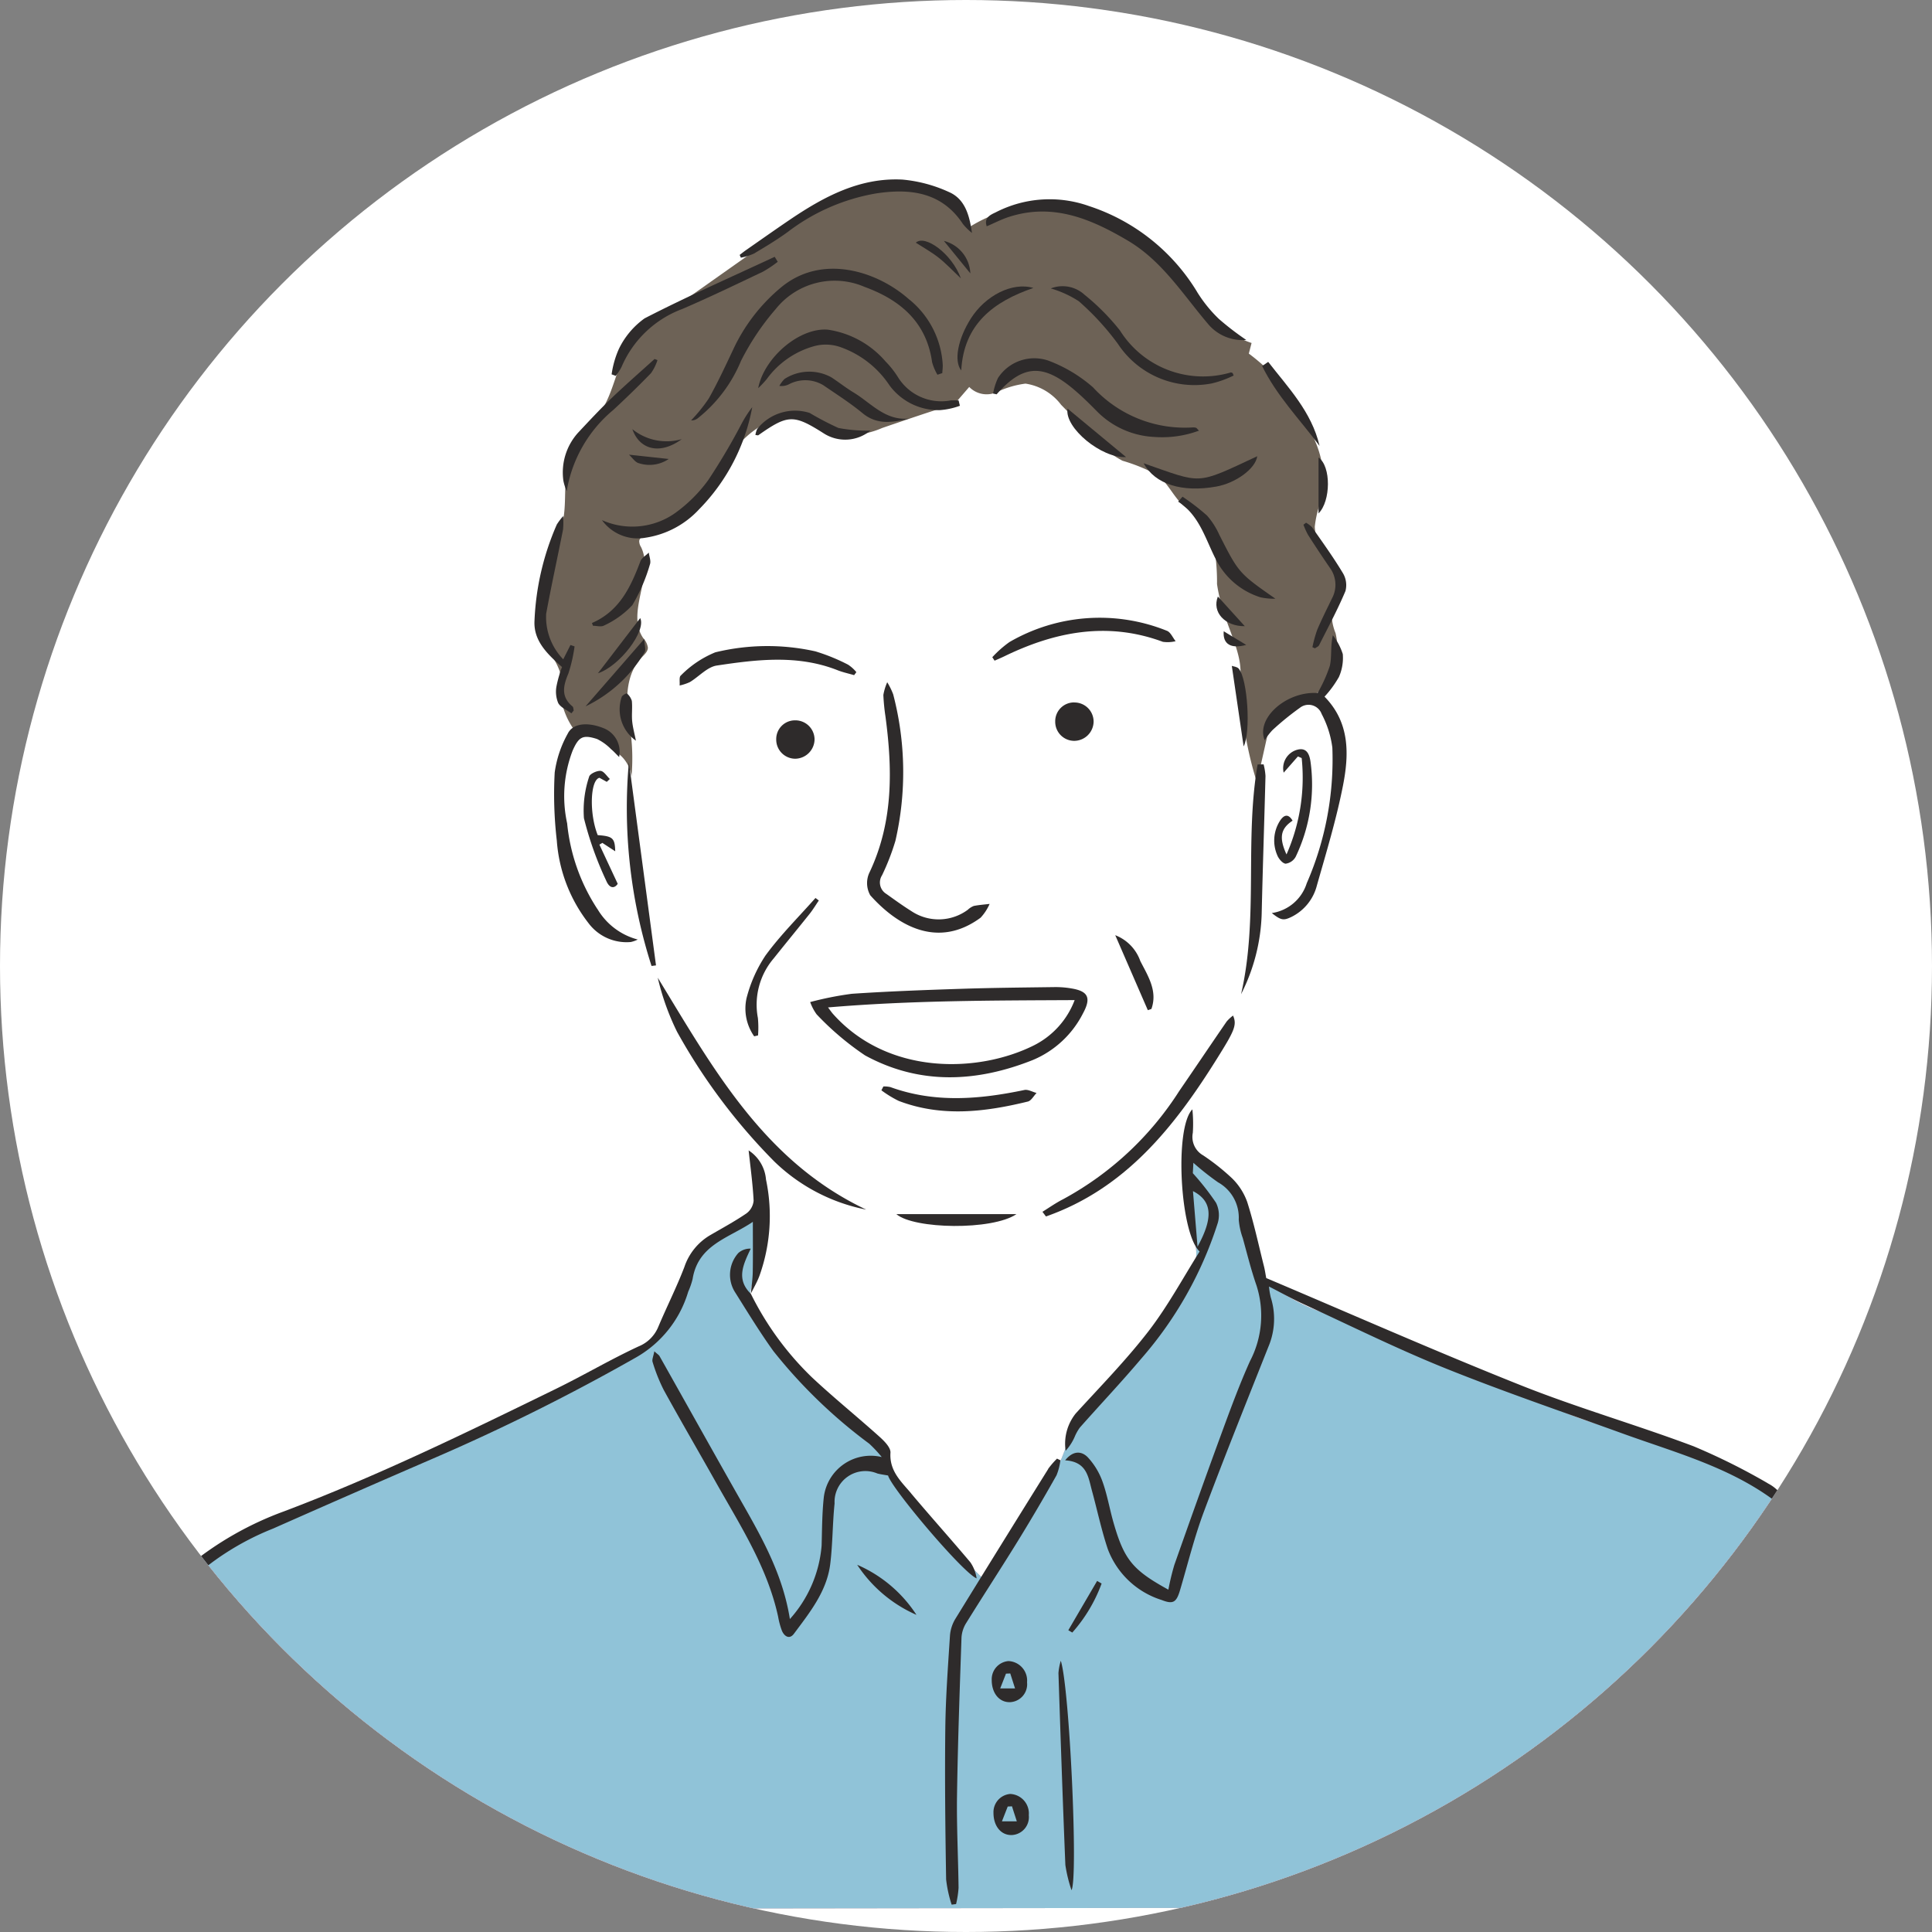 <svg xmlns="http://www.w3.org/2000/svg" width="140" height="140"><rect width="100%" height="100%" fill="#808080" stroke="none"/><defs><clipPath id="a"><circle data-name="楕円形 97" cx="70" cy="70" r="70" transform="translate(1965 7040)" fill="#fff"/></clipPath></defs><g data-name="マスクグループ 51" transform="translate(-1965 -7040)" clip-path="url(#a)"><circle data-name="楕円形 100" cx="70" cy="70" r="70" transform="translate(1965 7040)" fill="#fff"/><g data-name="グループ 4244"><path data-name="パス 1409" d="M2058.21 7091.219c-.23.234-.4.544-.7.679a1.05 1.05 0 01-1.286-.653 3.373 3.373 0 01-.106-1.589 20.593 20.593 0 00-22.055-22.172c-3.786 1.336-8.18-.04-12.3.556a15.128 15.128 0 00-10.473 7.319 21.6 21.6 0 00-2.707 12.713 33.552 33.552 0 01.267 4.613 2.187 2.187 0 00-2.4.8 4.994 4.994 0 00-.892 2.528 14.973 14.973 0 001.943 9.412c.955 1.617 2.694 3.205 4.528 2.671a21.026 21.026 0 003.8 8.714 26.638 26.638 0 012.872 4.033 13.725 13.725 0 01-.263 12.686 2.9 2.9 0 00-.511 1.359 2.575 2.575 0 00.3 1.035 46.322 46.322 0 007 11.446 25.7 25.7 0 0010.892 7.651 1.351 1.351 0 00.708.1 1.384 1.384 0 00.628-.408 75.645 75.645 0 0014.718-19.544 3.711 3.711 0 00.606-2.279 4.477 4.477 0 00-.466-1.173c-2.035-4.174-1.357-9.1-.632-13.688a17.6 17.6 0 004.162-11.917 2.935 2.935 0 003.264-.661 7.018 7.018 0 001.535-2.951 39.021 39.021 0 001.455-6.539 6.1 6.1 0 00-.436-3.978c-.7-1.165-2.5-1.734-3.456-.762" fill="#fff"/><path data-name="パス 1410" d="M2060.748 7076.195a6.938 6.938 0 00-.423-4.161 14.2 14.2 0 00-4.831-6.411l.2-.77c-3.656-1.171-5.087-5.874-8.582-7.463a9.291 9.291 0 00-5.933-2.5 10.23 10.23 0 00-6.043 1.636c-1.37-2.62-4.496-3.412-7.147-2.868s-4.948 2.148-7.159 3.705l-7.774 5.489a9.424 9.424 0 00-2.319 2.054c-.974 1.351-1.169 3.119-1.987 4.571-.735 1.3-1.958 2.329-2.462 3.739-.471 1.315-.244 2.768-.429 4.151a27.938 27.938 0 01-1.528 4.746 5.718 5.718 0 00.2 4.826 5.22 5.22 0 011.037 1.723 4.515 4.515 0 010 .985 5.558 5.558 0 001.42 3.715c1.026-.306 2.023.492 2.8 1.231a2.482 2.482 0 01.971 1.69 14.533 14.533 0 00-.244-4.292c-.18-1.525-.092-3.242.977-4.344.2-.208.451-.424.457-.714a1.289 1.289 0 00-.34-.694c-1.278-1.863.832-4.57-.158-6.6a.8.8 0 01-.131-.439c.035-.259.331-.379.578-.462a8.529 8.529 0 003.6-2.352c1.109-1.227 1.838-2.753 2.9-4.021s2.651-2.314 4.279-2.02c1.092.2 2.016.963 3.107 1.167a6.311 6.311 0 003.146-.5c1.79-.612 3.58-1.225 5.236-1.734l1.068-1.237a1.767 1.767 0 002 .371 6.837 6.837 0 012.076-.613 3.966 3.966 0 012.581 1.533l2.2 2.255a7.932 7.932 0 002.247 1.8 12.943 12.943 0 012.519 1.027c1.027.772 1.428 2.32 2.741 2.7a6.205 6.205 0 011.292 1.992 15.83 15.83 0 01.3 3.219 11.371 11.371 0 00.354 1.6c.455 1.678 1.366 3.29 1.35 4.8a25.629 25.629 0 001.186 7.967l.821-3.663a2.6 2.6 0 01.442-1.116 3.738 3.738 0 011.75-.841 4.463 4.463 0 002.684-5.2 3.731 3.731 0 01-.279-1.387 11.1 11.1 0 01.567-1.481c.451-1.709-1.772-3.08-1.79-4.848a7.489 7.489 0 01.488-1.956" fill="#6d6256"/><path data-name="パス 1411" d="M2010.753 7096.284c-.017.094-.029.188-.052.282a1.057 1.057 0 00.052-.282" fill="#6d6256"/><path data-name="パス 1412" d="M2100.903 7159.139l-3.214-6.305c-.836-1.641-1.8-3.4-3.493-4.126a35.462 35.462 0 00-11-4.906 25.118 25.118 0 01-4.676-1.383c-3.57-1.79-7.33-3.288-11.1-4.766-2.2-.824-4.216-1.62-6.232-2.416a14.182 14.182 0 01-4.769-2.638 43.956 43.956 0 00-1.145-4.619 3.639 3.639 0 00-1.5-2.4l-2.549-2.111a65.612 65.612 0 00.424 6.834 3.821 3.821 0 010 1.075 3.6 3.6 0 01-.425 1.035 33.943 33.943 0 01-5.442 7.4 18.415 18.415 0 00-2.314 2.619 22.1 22.1 0 00-1.533 3.235 42.13 42.13 0 01-5.728 8.7 59.7 59.7 0 01-5.663-6.366 8.135 8.135 0 01-1.2-1.958 11.577 11.577 0 00-.5-1.334 5.686 5.686 0 00-2.076-1.841 21.847 21.847 0 01-6.862-7.242 3.371 3.371 0 01-.58-1.647 4.66 4.66 0 01.341-1.406 8.466 8.466 0 00.236-4.309 8.008 8.008 0 00-4.41 2.707c-1.142 1.575-1.322 3.681-2.416 5.289a10.773 10.773 0 01-4.314 3.2q-11.781 5.926-24.023 10.871a24.742 24.742 0 00-3.9 1.834 23.859 23.859 0 00-3.146 2.5 18.427 18.427 0 00-2.773 2.849 17.4 17.4 0 00-1.992 4.016q-2.42 6.261-4.277 12.731a9.643 9.643 0 00-.537 4.094l138.443-.17c-1.242-3.187-1.177-6.735-1.956-10.07a40.344 40.344 0 00-3.7-8.977" fill="#d095a6"/><path data-name="パス 1413" d="M2100.903 7159.139l-3.214-6.305c-.836-1.641-1.8-3.4-3.493-4.126a35.462 35.462 0 00-11-4.906 25.118 25.118 0 01-4.676-1.383c-3.57-1.79-7.33-3.288-11.1-4.766-2.2-.824-4.216-1.62-6.232-2.416a14.182 14.182 0 01-4.769-2.638 43.956 43.956 0 00-1.145-4.619 3.639 3.639 0 00-1.5-2.4l-2.549-2.111a65.612 65.612 0 00.424 6.834 3.821 3.821 0 010 1.075 3.6 3.6 0 01-.425 1.035 33.943 33.943 0 01-5.442 7.4 18.415 18.415 0 00-2.314 2.619 22.1 22.1 0 00-1.533 3.235 42.13 42.13 0 01-5.728 8.7 59.7 59.7 0 01-5.663-6.366 8.135 8.135 0 01-1.2-1.958 11.577 11.577 0 00-.5-1.334 5.686 5.686 0 00-2.076-1.841 21.847 21.847 0 01-6.862-7.242 3.371 3.371 0 01-.58-1.647 4.66 4.66 0 01.341-1.406 8.466 8.466 0 00.236-4.309 8.008 8.008 0 00-4.41 2.707c-1.142 1.575-1.322 3.681-2.416 5.289a10.773 10.773 0 01-4.314 3.2q-11.781 5.926-24.023 10.871a24.742 24.742 0 00-3.9 1.834 23.859 23.859 0 00-3.146 2.5 18.427 18.427 0 00-2.773 2.849 17.4 17.4 0 00-1.992 4.016q-2.42 6.261-4.277 12.731a9.643 9.643 0 00-.537 4.094l138.443-.17c-1.242-3.187-1.177-6.735-1.956-10.07a40.344 40.344 0 00-3.7-8.977" fill="#90c3d8"/><path data-name="パス 1414" d="M2093.099 7147.482a46.067 46.067 0 00-5.375-2.679c-4.131-1.554-8.39-2.777-12.487-4.408-6.206-2.471-12.32-5.174-18.48-7.781-.062-.318-.1-.612-.177-.9-.386-1.54-.72-3.1-1.2-4.608a4.514 4.514 0 00-1.1-1.721 15.877 15.877 0 00-2.1-1.666 1.531 1.531 0 01-.744-1.631 10.153 10.153 0 00-.032-1.7c-1.323 1.344-.889 9 .525 10.3-1.2 1.907-2.3 3.952-3.694 5.763-1.621 2.1-3.493 4.013-5.287 5.978a3.5 3.5 0 00-.728 2.7 3.663 3.663 0 00.647-.992 3.259 3.259 0 01.384-.691c1.475-1.667 3.006-3.286 4.442-4.986a27.735 27.735 0 005.555-9.85 2.031 2.031 0 00-.13-1.453 18.821 18.821 0 00-1.679-2.14c0-.09.019-.374.037-.757a19.951 19.951 0 001.788 1.415 2.927 2.927 0 011.5 2.7 5.176 5.176 0 00.292 1.342c.317 1.143.6 2.3.989 3.418a7.118 7.118 0 01-.463 5.492c-.764 1.7-1.413 3.462-2.057 5.217-1.167 3.174-2.3 6.36-3.426 9.55a17.642 17.642 0 00-.434 1.8c-2.582-1.418-3.2-2.166-3.971-4.844-.285-.989-.454-2.018-.8-2.982a5.116 5.116 0 00-1.068-1.766c-.4-.416-1.02-.555-1.641.219 1.594.1 1.677 1.231 1.945 2.213.386 1.41.685 2.847 1.149 4.229a6.121 6.121 0 003.9 3.679c.839.332 1.071.166 1.333-.718.561-1.894 1.032-3.823 1.722-5.67 1.5-4.011 3.1-7.98 4.678-11.961a5.157 5.157 0 00.173-3.577 5.66 5.66 0 01-.129-.79c.889.456 1.645.878 2.43 1.239 3.443 1.584 6.844 3.276 10.356 4.689 4.244 1.707 8.582 3.183 12.885 4.74 4.016 1.453 8.2 2.546 11.59 5.346.05.042.142.034.335.075a2.775 2.775 0 00-1.441-1.821m-41.333-17.156l-.331-4.026c1.382.713 1.5 1.9.331 4.026" fill="#2e2b2b"/><path data-name="パス 1415" d="M2031.019 7148.208c-.718-.851-1.58-1.618-1.492-2.941.024-.367-.442-.838-.786-1.147-1.615-1.452-3.309-2.819-4.892-4.3a21.853 21.853 0 01-4.437-6.063c-1.083-1.053-.563-2.11-.011-3.276a1.285 1.285 0 00-.9.318 2.366 2.366 0 00-.214 2.875c.895 1.423 1.771 2.863 2.752 4.226a36.888 36.888 0 006.951 6.716 9.558 9.558 0 01.905.967 3.426 3.426 0 00-4.2 2.923c-.124 1.156-.125 2.327-.157 3.493a9.061 9.061 0 01-2.3 5.324c-.556-3.509-2.286-6.34-3.914-9.217-1.854-3.275-3.687-6.561-5.533-9.84-.047-.083-.146-.137-.376-.346-.062.355-.185.6-.124.778a12.346 12.346 0 00.805 2.023c1.228 2.233 2.513 4.435 3.762 6.657 1.764 3.139 3.747 6.178 4.528 9.772a5.7 5.7 0 00.274 1.018c.179.42.553.65.874.217 1.146-1.543 2.385-3.07 2.63-5.063.178-1.449.162-2.921.313-4.375a2.234 2.234 0 013.1-2.172c.259.065.525.1.777.146.231.91 5.4 7.036 6.415 7.454a2.717 2.717 0 00-.453-1.165c-1.415-1.682-2.884-3.317-4.3-5" fill="#2e2b2b"/><path data-name="パス 1416" d="M2019.415 7133.754v-.011l-.006.01" fill="#2e2b2b"/><path data-name="パス 1417" d="M2019.249 7123.363c.131 1.219.3 2.428.361 3.642a1.287 1.287 0 01-.526.927c-.849.579-1.76 1.07-2.65 1.589a4.228 4.228 0 00-1.84 2.286c-.56 1.465-1.272 2.871-1.882 4.317a2.592 2.592 0 01-1.439 1.442c-2.037.946-3.979 2.094-6 3.082-6.473 3.163-12.949 6.323-19.7 8.873a23.676 23.676 0 00-6.9 3.934c-1.122.936-2.274 1.838-3.421 2.744a4.335 4.335 0 00-1.476 2.764c.267-.2.422-.251.468-.355a6.951 6.951 0 013.4-3.115 2.93 2.93 0 00.7-.558 19.628 19.628 0 016.452-4.172q5.794-2.567 11.61-5.082a150.551 150.551 0 0014.688-7.319 8.136 8.136 0 003.776-4.759 5.582 5.582 0 00.319-.92c.4-2.5 2.637-2.967 4.365-4.145 0 1.319.014 2.477-.006 3.633-.01.524-.089 1.047-.137 1.57.211-.431.459-.848.625-1.3a12.846 12.846 0 00.471-6.968 2.792 2.792 0 00-1.258-2.11" fill="#2e2b2b"/><path data-name="パス 1418" d="M2042.587 7111.616a6.88 6.88 0 00-1.132-.088c-2.252.031-4.506.05-6.758.124-2.656.086-5.313.183-7.964.361a23.846 23.846 0 00-3.024.6 3.578 3.578 0 00.465.888 20.7 20.7 0 003.508 2.975c3.95 2.157 8.082 1.963 12.169.333a7.179 7.179 0 003.627-3.378c.621-1.143.364-1.621-.889-1.813m-2.634 4.116c-4.059 2.045-10.633 2.205-14.61-2.28-.086-.1-.159-.208-.343-.452 5.976-.509 11.841-.5 17.872-.531a6.072 6.072 0 01-2.919 3.263" fill="#2e2b2b"/><path data-name="パス 1419" d="M2040.957 7146.449q-3.382 5.423-6.732 10.866a2.739 2.739 0 00-.387 1.209c-.144 2.249-.313 4.5-.338 6.751-.042 3.637 0 7.275.06 10.912a9.085 9.085 0 00.4 1.831l.321-.042a7.1 7.1 0 00.18-1.175c-.026-2.227-.145-4.455-.112-6.681.057-3.827.195-7.653.326-11.479a2.258 2.258 0 01.354-1.055c1.23-1.984 2.508-3.938 3.733-5.925.966-1.568 1.9-3.16 2.8-4.761a4.239 4.239 0 00.278-1.083l-.244-.12a6.278 6.278 0 00-.65.753" fill="#2e2b2b"/><path data-name="パス 1420" d="M2094.829 7152.776l-6.743 16.895c.557-3.328 1.088-6.5 1.619-9.682l-.257-.022c-.05.145-.1.289-.148.436a85.55 85.55 0 00-2.9 15.118 2.168 2.168 0 00.4 2.023c.743-2.566.7-5.073 1.26-7.468 1-.189 7.2-15.43 6.99-17.209l-.221-.09" fill="#2e2b2b"/><path data-name="パス 1421" d="M2106.145 7173.449c-.2-.865-.48-1.712-.633-2.584a16.32 16.32 0 00-.425-3.089c-.858-2.188-1.933-4.292-2.919-6.429-1.563-3.389-3.107-6.788-4.708-10.159a7.389 7.389 0 00-1.29-1.75c-.173-.188-.588-.152-.893-.219.528 1.03 1.2 1.789 1.65 2.661a130.599 130.599 0 012.951 6.142c1.361 3.008 2.671 6.04 3.989 9.067a6.035 6.035 0 01.654 3.855 2.528 2.528 0 00.185 1.1c.125.468.325.918.433 1.389.3 1.319.553 2.651.879 3.965a3.129 3.129 0 00.559.856l.292-.13a7.223 7.223 0 00-.011-1.254 78.32 78.32 0 00-.711-3.421" fill="#2e2b2b"/><path data-name="パス 1422" d="M2035.154 7105.908a3.557 3.557 0 01-4.123.108c-.619-.387-1.211-.818-1.806-1.242a.965.965 0 01-.308-1.349 16.988 16.988 0 00.968-2.495 22.228 22.228 0 00-.162-10.618 5.108 5.108 0 00-.431-.874 3.865 3.865 0 00-.28.923 14.319 14.319 0 00.149 1.534c.523 3.891.576 7.722-1.184 11.389a1.8 1.8 0 00.086 1.592c1.98 2.22 4.9 3.9 7.993 1.625a3.534 3.534 0 00.655-1c-.382.046-.768.073-1.145.147a1.369 1.369 0 00-.412.254" fill="#2e2b2b"/><path data-name="パス 1423" d="M2062.004 7089.098a3.4 3.4 0 00.3-1.7 4.364 4.364 0 00-.722-1.366c-.184.829-.064 1.556-.217 2.219a10.478 10.478 0 01-.889 1.971c-2.209-.16-4.493 1.8-3.83 3.419a4.7 4.7 0 01.553-.726 20.206 20.206 0 011.992-1.622 1.011 1.011 0 011.581.445 7.132 7.132 0 01.775 2.441 22.427 22.427 0 01-1.857 9.827 3.133 3.133 0 01-2.531 2.158c.667.524.843.561 1.434.274a3.5 3.5 0 001.837-2.286c.681-2.393 1.409-4.784 1.887-7.222.444-2.262.51-4.566-1.337-6.448a7.513 7.513 0 001.019-1.385" fill="#2e2b2b"/><path data-name="パス 1424" d="M2030.9 7061.717c-2.293-2.059-6.317-3.37-9.3-.892a12.924 12.924 0 00-3.461 4.483c-.566 1.2-1.129 2.412-1.78 3.57a11.693 11.693 0 01-1.281 1.586.715.715 0 00.474-.146 10.347 10.347 0 003.145-4.171 18.411 18.411 0 012.519-3.757 5.464 5.464 0 016.436-1.6c2.564.935 4.481 2.531 4.891 5.453a3.781 3.781 0 00.387.912l.352-.119c.011-.2.04-.4.032-.6a6.572 6.572 0 00-2.414-4.726" fill="#2e2b2b"/><path data-name="パス 1425" d="M2051.738 7061.138a14.38 14.38 0 00-7.806-6.2 8.529 8.529 0 00-6.785.451c-.369.175-.864.387-.644 1.009.582-.249 1.112-.528 1.673-.7 3.17-1 5.915.18 8.56 1.744 2.476 1.464 3.982 3.891 5.785 6.011a3.26 3.26 0 002.788 1.181 20.155 20.155 0 01-1.99-1.529 9.99 9.99 0 01-1.58-1.962" fill="#2e2b2b"/><path data-name="パス 1426" d="M2008.297 7105.884a13.756 13.756 0 01-2.2-6.224 9.213 9.213 0 01.4-5.273c.441-.994.733-1.167 1.764-.837a3.653 3.653 0 011.016.736c.188.151.348.336.586.57a1.835 1.835 0 00-1.153-2.1c-1.142-.449-2.2-.35-2.571.41a7.99 7.99 0 00-.943 2.811 28.862 28.862 0 00.152 4.93 11.022 11.022 0 002.3 5.991 3.439 3.439 0 003.059 1.364 2.025 2.025 0 00.507-.18 4.806 4.806 0 01-2.914-2.2" fill="#2e2b2b"/><path data-name="パス 1427" d="M2012.661 7110.838a18.187 18.187 0 001.4 3.927 42.768 42.768 0 007.06 9.413 13.219 13.219 0 006.649 3.475c-7.412-3.5-11.111-10.262-15.113-16.814" fill="#2e2b2b"/><path data-name="パス 1428" d="M1973.02 7159.913a9.734 9.734 0 00-.8 1.856c-.905 2.865-1.752 5.748-2.673 8.607-.614 1.905-1.371 3.766-1.949 5.681a5.231 5.231 0 00.048 1.986c.018.163.312.3.479.443.1-.2.305-.42.27-.591a6.493 6.493 0 01.639-3.382q1.859-5.712 3.715-11.426c.382-1.173.785-2.339 1.178-3.508l-.113-.183c-.272.167-.655.272-.793.515" fill="#2e2b2b"/><path data-name="パス 1429" d="M2053.89 7114.02c-1.153 1.676-2.288 3.365-3.44 5.042a22.922 22.922 0 01-8.423 7.843c-.517.262-.993.6-1.487.907l.255.338c5.767-2.024 9.314-6.5 12.424-11.487 1.221-1.955 1.433-2.389 1.132-3.071a2.914 2.914 0 00-.461.428" fill="#2e2b2b"/><path data-name="パス 1430" d="M2051.674 7071.001a.686.686 0 00-.241-.029 9.026 9.026 0 01-7.225-2.9 10.484 10.484 0 00-3.245-1.942 3.139 3.139 0 00-3.646 1.262 4.544 4.544 0 00-.354 1.127l.257.055c1.89-2.15 3.353-2.25 5.6-.348.58.489 1.122 1.027 1.656 1.567a6.255 6.255 0 004.136 1.868 7.69 7.69 0 003.268-.454c-.139-.142-.169-.195-.211-.208" fill="#2e2b2b"/><path data-name="パス 1431" d="M2033.732 7053.9a10.281 10.281 0 00-3.343-.887c-3.07-.157-5.664 1.226-8.123 2.887-1.077.729-2.139 1.481-3.207 2.224-.158.11-.308.232-.461.349l.088.2a4.278 4.278 0 00.94-.294c.838-.5 1.678-1 2.464-1.575a14.573 14.573 0 016.429-2.793c2.437-.365 4.734-.1 6.264 2.229a4.239 4.239 0 00.649.639c-.178-1.26-.494-2.474-1.7-2.978" fill="#2e2b2b"/><path data-name="パス 1432" d="M2033.87 7069.02a3.692 3.692 0 01-3.791-1.675 6.631 6.631 0 00-.906-1.149 6.82 6.82 0 00-4.184-2.307c-2.064-.167-4.624 2.032-5.047 4.238a6.907 6.907 0 00.614-.65 6.336 6.336 0 013.488-2.406 3.208 3.208 0 011.861.083 7.089 7.089 0 013.541 2.756 4.415 4.415 0 003.651 1.81 5.269 5.269 0 001.46-.316l-.093-.387c-.2 0-.4-.015-.594 0" fill="#2e2b2b"/><path data-name="パス 1433" d="M2041.7 7161.253c.152 4.629.31 9.258.5 13.886a10.408 10.408 0 00.446 1.831c.494-.893-.144-14.691-.777-16.625a4.159 4.159 0 00-.171.908" fill="#2e2b2b"/><path data-name="パス 1434" d="M2049.55 7085.706a13.022 13.022 0 00-11.4.819 7.829 7.829 0 00-1.244 1.1l.165.25c.23-.1.463-.2.689-.308 3.7-1.8 7.5-2.542 11.506-1.058a2.478 2.478 0 00.925-.045c-.21-.259-.367-.657-.636-.756" fill="#2e2b2b"/><path data-name="パス 1435" d="M2026.479 7088.177a14 14 0 00-2.391-.977 15.97 15.97 0 00-7.255.07 7.445 7.445 0 00-2.5 1.682c-.134.1-.062.475-.085.722a3.51 3.51 0 00.744-.248c.662-.4 1.263-1.1 1.959-1.2 2.916-.439 5.861-.793 8.733.337.389.154.8.242 1.209.361l.162-.217a2.608 2.608 0 00-.582-.53" fill="#2e2b2b"/><path data-name="パス 1436" d="M2016.312 7074.803a10.648 10.648 0 01-2.415 2.393 5.387 5.387 0 01-5.277.494 3.2 3.2 0 003.177 1.271 6.615 6.615 0 003.865-2.058 14.22 14.22 0 003.848-7.4 8.392 8.392 0 00-.839 1.328 45.764 45.764 0 01-2.359 3.973" fill="#2e2b2b"/><path data-name="パス 1437" d="M2056.132 7095.393c-.95 5.491.068 11.159-1.2 16.651a13.684 13.684 0 001.494-5.814c.076-3.335.191-6.668.276-10a4.512 4.512 0 00-.136-.841l-.438.006" fill="#2e2b2b"/><path data-name="パス 1438" d="M2006.638 7086.84l-.3-.1-.523 1.037a4.4 4.4 0 01-1.238-3.3c.376-2.043.822-4.073 1.225-6.111a6.332 6.332 0 00.006-.969 4.859 4.859 0 00-.458.608 19.313 19.313 0 00-1.619 6.989c-.074 1.455.948 2.417 1.994 3.341a8.861 8.861 0 00-.4 1.394 2.147 2.147 0 00.126 1.218c.18.325.627.5.956.744l.167-.206c-.027-.1-.02-.238-.085-.291-.858-.709-.678-1.5-.3-2.394a11.167 11.167 0 00.447-1.963" fill="#2e2b2b"/><path data-name="パス 1439" d="M2011.694 7063.081a5.835 5.835 0 00-1.85 2.208 6.828 6.828 0 00-.524 1.837l.3.11a3.961 3.961 0 00.415-.637 7.708 7.708 0 014.412-4.211c1.969-.846 3.9-1.78 5.838-2.7a8.537 8.537 0 001.073-.718l-.221-.361c-3.157 1.474-6.352 2.873-9.445 4.47" fill="#2e2b2b"/><path data-name="パス 1440" d="M2012.213 7109.997l.323-.041-1.965-14.737a37.437 37.437 0 001.642 14.778" fill="#2e2b2b"/><path data-name="パス 1441" d="M2039.226 7118.986c-3.253.68-6.489.956-9.7-.21a2.025 2.025 0 00-.512-.048l-.144.28a7.852 7.852 0 001.257.769c3.106 1.184 6.236.808 9.355.045.246-.06.422-.407.631-.621-.3-.078-.617-.272-.886-.216" fill="#2e2b2b"/><path data-name="パス 1442" d="M2054.174 7066.993a7.109 7.109 0 01-8.016-3.043 16.393 16.393 0 00-2.571-2.593 2.349 2.349 0 00-2.444-.456 7.56 7.56 0 012.033.929 19.149 19.149 0 012.84 3.1 6.637 6.637 0 006.8 2.853 7.5 7.5 0 001.579-.571l-.073-.18c-.05-.016-.1-.054-.149-.044" fill="#2e2b2b"/><path data-name="パス 1443" d="M2058.97 7094.338a1.391 1.391 0 00-.95 1.652l1.031-1.175.274.118a13.762 13.762 0 01-1.1 6.982c-.562-1.226-.423-1.872.44-2.446-.37-.627-.714-.32-.95.069a2.665 2.665 0 00-.162 2.429c.1.261.394.609.614.619a.979.979 0 00.729-.513 12.146 12.146 0 001.067-6.888c-.079-.529-.279-1.058-.994-.846" fill="#2e2b2b"/><path data-name="パス 1444" d="M2009.316 7068.85c-.841.806-1.635 1.663-2.433 2.513a4.3 4.3 0 00-1.058 3.475 3.434 3.434 0 00.241.749 9.715 9.715 0 013.375-5.881 70.223 70.223 0 002.735-2.668 3.466 3.466 0 00.467-.942l-.209-.083c-1.042.943-2.1 1.864-3.118 2.836" fill="#2e2b2b"/><path data-name="パス 1445" d="M2053.373 7078.793a5.5 5.5 0 00-.907-1.433 16.3 16.3 0 00-1.776-1.367l-.315.357c1.616 1.054 2 2.847 2.832 4.375a5.427 5.427 0 003.136 2.56 4.632 4.632 0 001.079.1c-2.636-1.835-2.671-1.883-4.049-4.6" fill="#2e2b2b"/><path data-name="パス 1446" d="M2008.65 7101.079l.931.609c-.024-.959-.178-1.091-1.268-1.172-.616-1.536-.555-3.981.124-4.154l.533.294.221-.208c-.224-.209-.438-.572-.675-.587-.277-.019-.782.221-.826.427a7.673 7.673 0 00-.376 3 24.708 24.708 0 001.618 4.538c.257.6.616.547.83.218l-1.326-2.839.214-.126" fill="#2e2b2b"/><path data-name="パス 1447" d="M2060.083 7078.216a1.809 1.809 0 00-.443-.337l-.187.144a5.549 5.549 0 00.336.742q.767 1.2 1.573 2.373a2.077 2.077 0 01.157 2.227c-.364.758-.745 1.509-1.072 2.282a9.341 9.341 0 00-.344 1.251l.183.083c.1-.074.249-.126.3-.226.656-1.3 1.347-2.587 1.911-3.926a1.69 1.69 0 00-.193-1.311c-.683-1.136-1.462-2.214-2.22-3.3" fill="#2e2b2b"/><path data-name="パス 1448" d="M2020.491 7109.208a10.111 10.111 0 00-1.395 3.128 3.5 3.5 0 00.555 2.76l.279-.065a7.246 7.246 0 00-.011-1.268 5.168 5.168 0 011.15-4.318c.86-1.078 1.737-2.145 2.6-3.225.243-.307.445-.644.666-.967-.081-.062-.162-.121-.243-.182-1.211 1.37-2.522 2.668-3.6 4.138" fill="#2e2b2b"/><path data-name="パス 1449" d="M2026.854 7068.441c-.556-.336-1.069-.744-1.614-1.1a3.313 3.313 0 00-3.392.122 2.329 2.329 0 00-.374.5 1.178 1.178 0 00.692-.115 2.546 2.546 0 012.492.064c.961.66 1.952 1.288 2.848 2.03 1.054.872 2.19.673 3.4.385-1.751.188-2.777-1.117-4.049-1.885" fill="#2e2b2b"/><path data-name="パス 1450" d="M1977.914 7170.035a34.346 34.346 0 00-2.275-9.518 32.654 32.654 0 002.275 9.518" fill="#2e2b2b"/><path data-name="パス 1451" d="M2047.87 7073.572c.834 1.527 2.792 2.127 5.261 1.688 1.429-.254 2.856-1.309 2.973-2.2-4.52 2.112-3.927 2-8.234.511" fill="#2e2b2b"/><path data-name="パス 1452" d="M2042.852 7090.9a1.365 1.365 0 00-1.387 1.385 1.381 1.381 0 001.382 1.4 1.415 1.415 0 001.4-1.392 1.388 1.388 0 00-1.392-1.389" fill="#2e2b2b"/><path data-name="パス 1453" d="M2022.642 7092.199a1.358 1.358 0 00-1.394 1.381 1.385 1.385 0 001.378 1.4 1.421 1.421 0 001.4-1.39 1.391 1.391 0 00-1.39-1.392" fill="#2e2b2b"/><path data-name="パス 1454" d="M1982.016 7178.69l.3-.121-2.957-7.454c-.4 1.832 1.367 6.711 2.654 7.575" fill="#2e2b2b"/><path data-name="パス 1455" d="M2038.655 7127.981h-8.7c1.269 1.092 6.946 1.192 8.7 0" fill="#2e2b2b"/><path data-name="パス 1456" d="M2023.668 7069.922a3.5 3.5 0 00-3.8 1.165 1.589 1.589 0 00-.128.435c.116.01.182.037.213.015 2.141-1.507 2.554-1.52 4.722-.144a2.879 2.879 0 003.4-.19 10.945 10.945 0 01-2.326-.193 22.179 22.179 0 01-2.083-1.089" fill="#2e2b2b"/><path data-name="パス 1457" d="M2011.405 7080.676c-.7 1.854-1.51 3.607-3.51 4.47.024.067.05.134.075.2.27 0 .6.1.8-.018a6.573 6.573 0 002.05-1.474 12.692 12.692 0 001.277-2.957c.089-.242-.049-.568-.083-.854-.208.209-.514.381-.609.632" fill="#2e2b2b"/><path data-name="パス 1458" d="M2038.212 7169.996a1.323 1.323 0 00-1.221 1.372c0 .964.554 1.635 1.336 1.606a1.3 1.3 0 001.224-1.438 1.414 1.414 0 00-1.339-1.539m-.607 1.982l.419-1.071.31-.014c.1.328.211.655.348 1.085z" fill="#2e2b2b"/><path data-name="パス 1459" d="M2038.085 7160.367a1.323 1.323 0 00-1.221 1.372c0 .964.554 1.634 1.336 1.606a1.3 1.3 0 001.224-1.438 1.414 1.414 0 00-1.339-1.539m-.607 1.982l.419-1.071.31-.014.348 1.085z" fill="#2e2b2b"/><path data-name="パス 1460" d="M2056.457 7066.519c1.055 2.158 2.74 3.886 4.164 5.792-.579-2.472-2.261-4.206-3.722-6.088l-.443.3" fill="#2e2b2b"/><path data-name="パス 1461" d="M2035.355 7063.075c-.933 1.466-1.256 3.071-.7 3.771.184-3.363 2.332-4.985 5.228-5.98-1.535-.45-3.479.557-4.529 2.209" fill="#2e2b2b"/><path data-name="パス 1462" d="M2045.815 7107.768l2.361 5.433.259-.088c.466-1.3-.249-2.389-.805-3.475a3.114 3.114 0 00-1.815-1.87" fill="#2e2b2b"/><path data-name="パス 1463" d="M2027.116 7153.391a9.877 9.877 0 004.294 3.628 9.716 9.716 0 00-4.294-3.628" fill="#2e2b2b"/><path data-name="パス 1464" d="M2046.597 7073.12l-4.237-3.509c-.249 1.384 2.485 3.623 4.237 3.509" fill="#2e2b2b"/><path data-name="パス 1465" d="M2007.423 7091.19a10 10 0 004.294-3.935c.1-.173-.009-.464-.033-.954l-4.261 4.893" fill="#2e2b2b"/><path data-name="パス 1466" d="M2054.262 7088.252l.856 5.835c.535-1.007.29-4.9-.359-5.637-.121-.139-.384-.155-.5-.2" fill="#2e2b2b"/><path data-name="パス 1467" d="M2008.328 7088.788c1.576-.514 3.518-3.077 3.064-4l-3.064 4" fill="#2e2b2b"/><path data-name="パス 1468" d="M2010.786 7090.79a1.171 1.171 0 00-.364-.548.7.7 0 00-.361.231 2.78 2.78 0 001.02 3.2c-.106-.537-.231-.977-.272-1.425-.043-.484.027-.978-.024-1.46" fill="#2e2b2b"/><path data-name="パス 1469" d="M2060.546 7073.154v4.05c.895-.892.92-3.419 0-4.049" fill="#2e2b2b"/><path data-name="パス 1470" d="M2042.414 7158.132l.288.169a11.107 11.107 0 002.125-3.551l-.325-.19-2.088 3.573" fill="#2e2b2b"/><path data-name="パス 1471" d="M2010.822 7071.098c.55 1.549 2.063 1.847 3.58.724a3.943 3.943 0 01-3.58-.724" fill="#2e2b2b"/><path data-name="パス 1472" d="M2055.202 7085.376l-1.949-2.151c-.449 1.141.521 2.165 1.944 2.151" fill="#2e2b2b"/><path data-name="パス 1473" d="M2031.36 7057.583c.579.375 1.158.693 1.67 1.1.532.421 1 .925 1.6 1.489-.652-1.8-2.61-3.194-3.265-2.587" fill="#2e2b2b"/><path data-name="パス 1474" d="M2033.397 7057.456l1.918 2.355a2.543 2.543 0 00-1.918-2.355" fill="#2e2b2b"/><path data-name="パス 1475" d="M2011.309 7073.57a2.476 2.476 0 002.149-.31l-2.88-.313c.238.213.454.566.731.624" fill="#2e2b2b"/><path data-name="パス 1476" d="M2055.305 7086.732l-1.63-.987c-.076.938.526 1.29 1.63.987" fill="#2e2b2b"/></g></g></svg>